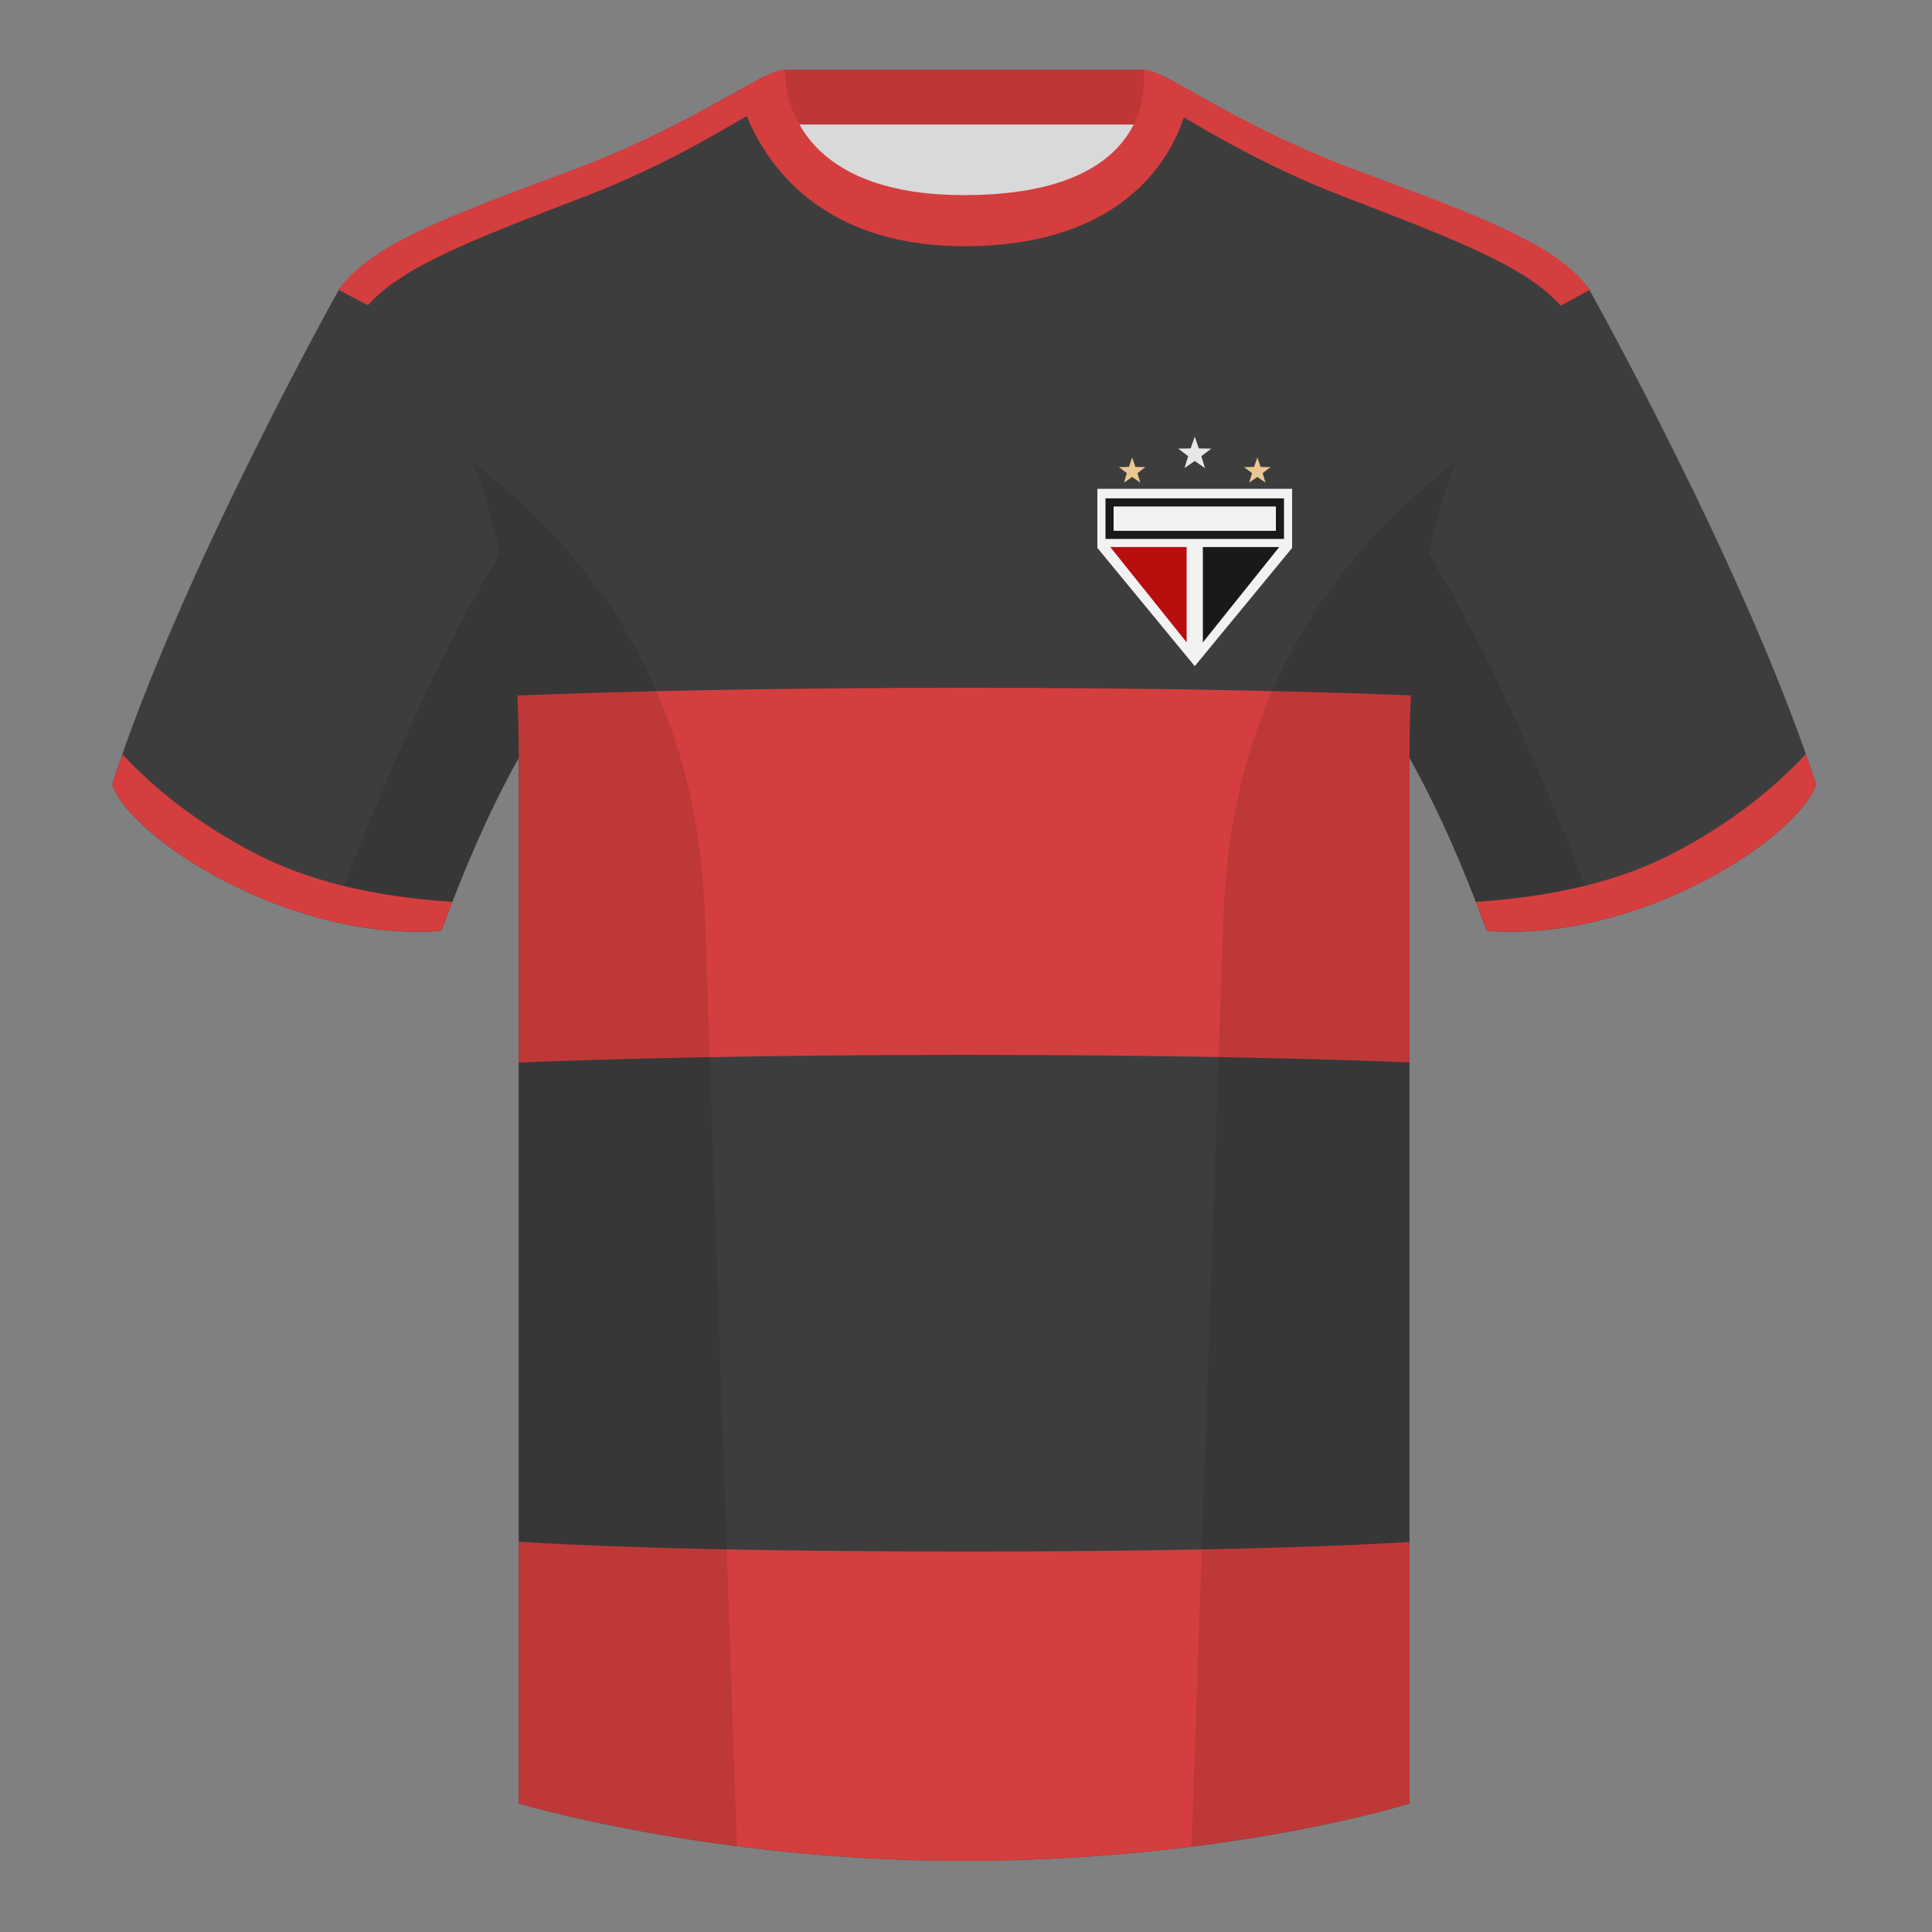 <?xml version="1.0" encoding="UTF-8"?><svg width="500" height="500" viewBox="0 0 500 500" xmlns="http://www.w3.org/2000/svg"><rect x="0" y="0" width="500" height="500" fill="#808080" stroke="none"/><g fill="none" fill-rule="evenodd"><path d="M0 0h500v500H0z"/><path fill="#D9D9D9" d="M203.003 109.223h93.644V21.928h-93.644z"/><path fill="#BF3636" d="M202.864 32.228h93.458v-14.2h-93.458z"/><path d="M87.547 75.259S46.785 148.059 29 203.029c4.445 13.375 45.208 40.86 85.232 37.885 13.34-36.4 24.46-52 24.46-52s2.963-95.085-51.145-113.655zm323.925 0s40.762 72.8 58.547 127.77c-4.445 13.375-45.207 40.86-85.232 37.885-13.34-36.4-24.46-52-24.46-52s-2.963-95.085 51.145-113.655z" fill="#3D3D3D"/><path d="M249.511 57.703c-50.082 0-47.798-39.469-48.742-39.14-7.516 2.619-24.133 14.937-52.439 25.495-31.873 11.885-52.626 19.315-60.782 31.2 11.115 8.915 46.694 28.97 46.694 120.344v271.14s49.658 14.855 114.885 14.855c68.929 0 115.648-14.855 115.648-14.855v-271.14c0-91.375 35.58-111.43 46.7-120.344-8.157-11.885-28.91-19.315-60.783-31.2-28.36-10.577-44.982-22.919-52.478-25.513-.927-.316 4.178 39.158-48.703 39.158z" fill="#3D3D3D"/><path d="M174.404 32.4c6.756-3.393 12.314-6.526 16.77-9.029l2.138 6.631c-8.9 5.143-22.457 13.325-41.595 20.711-28.212 10.883-47.405 18.03-56.494 28.282l-7.61-3.975C95.815 63.191 116.542 55.769 148.33 43.916c10.156-3.788 18.808-7.803 26.074-11.515zm150.103-.057c7.289 3.728 15.977 7.764 26.185 11.572 31.789 11.854 52.516 19.276 60.718 31.106l-7.494 4.106c-9.04-10.323-28.277-17.485-56.61-28.414-18.71-7.221-32.085-15.203-40.991-20.361l1.541-6.98c4.433 2.489 9.948 5.601 16.652 8.972z" fill="#D43E3E"/><path d="M364.775 399.063c-13.743.86-48.382 2.474-114.775 2.474-68.038 0-102.729-1.695-115.758-2.537v67.738s49.657 14.855 114.885 14.855c68.929 0 115.648-14.855 115.648-14.855v-67.675zm.372-219.107C343.117 179.09 304.552 178 250 178c-55.367 0-94.265 1.123-116.123 1.995.241 4.955.367 10.152.367 15.603v79.382C156.169 274.11 194.942 273 250 273c54.249 0 92.688 1.078 114.778 1.942v-79.344c0-5.465.127-10.675.369-15.642z" fill="#D43E3E" fill-rule="nonzero"/><path d="M307.852 23.345C302.08 20.105 298.124 18 295.844 18c0 0 5.882 32.495-46.335 32.495-48.521 0-46.335-32.495-46.335-32.495-2.28 0-6.236 2.105-12.003 5.345 0 0 7.368 40.38 58.403 40.38 51.478 0 58.278-35.895 58.278-40.38z" fill="#D43E3E"/><path d="M413.584 238.323c-9.287 2.238-19.064 3.316-28.798 2.593-8.197-22.369-15.557-36.883-20.012-44.749v270.578s-21.102 6.709-55.867 11.11c-.181-.02-.363-.039-.544-.06 1.881-54.795 5.722-166.47 8.277-240.705 2.055-59.755 31.084-95.29 60.099-117.44-2.676 6.781-5.072 14.607-7 23.668 7.354 11.851 24.436 42.068 43.831 94.964.005.014.01.027.014.041zM190.717 477.796c-34.248-4.402-56.477-11.051-56.477-11.051V196.173c-4.456 7.866-11.813 22.379-20.009 44.743-9.633.716-19.309-.333-28.511-2.524.005-.032.012-.064.02-.097 19.377-52.847 36.305-83.066 43.61-94.943-1.929-9.076-4.328-16.913-7.007-23.702 29.015 22.15 58.044 57.685 60.099 117.44 2.555 74.235 6.396 185.91 8.277 240.706h-.002z" fill-opacity=".1" fill="#000"/><path d="M467.353 195.13c.936 2.666 1.827 5.303 2.667 7.899-4.445 13.375-45.208 40.86-85.232 37.885-.958-2.613-1.904-5.119-2.835-7.519 20.795-1.358 37.993-5.637 51.594-12.837 13.428-7.109 24.697-15.585 33.806-25.428zm-435.698.04c9.103 9.827 20.361 18.291 33.772 25.391 13.611 7.206 30.824 11.486 51.639 12.841-.931 2.399-1.877 4.904-2.834 7.516-40.024 2.975-80.787-24.51-85.232-37.885.836-2.584 1.723-5.209 2.655-7.863z" fill="#D43E3E"/><g fill-rule="nonzero"><path fill="#F2F2F2" d="M284 126.5h50.4v15.3l-25.2 30.6-25.2-30.6z"/><path fill="#191919" d="M286.1 128.975h46.201v10.5h-46.201z"/><path fill="#F2F2F2" d="M288.2 131.075h41.999v6.3h-41.999z"/><path fill="#B80E0E" d="M307.1 166.252L287.339 141.575h19.761z"/><path fill="#191919" d="M331.061 141.575l-19.761 24.677V141.575z"/><path fill="#EBC792" d="M293 118.4l.846 2.435 2.578.052-2.054 1.557.746 2.468L293 123.44l-2.116 1.472.746-2.468-2.054-1.557 2.578-.052zm32.4 0l.846 2.435 2.578.052-2.054 1.557.746 2.468L325.4 123.44l-2.116 1.472.746-2.468-2.054-1.557 2.578-.052z"/><path fill="#E7E7E7" d="M309.2 113l1.058 3.044 3.221.066-2.568 1.947.933 3.084L309.2 119.3l-2.645 1.841.933-3.084-2.568-1.947 3.221-.066z"/></g></g></svg>